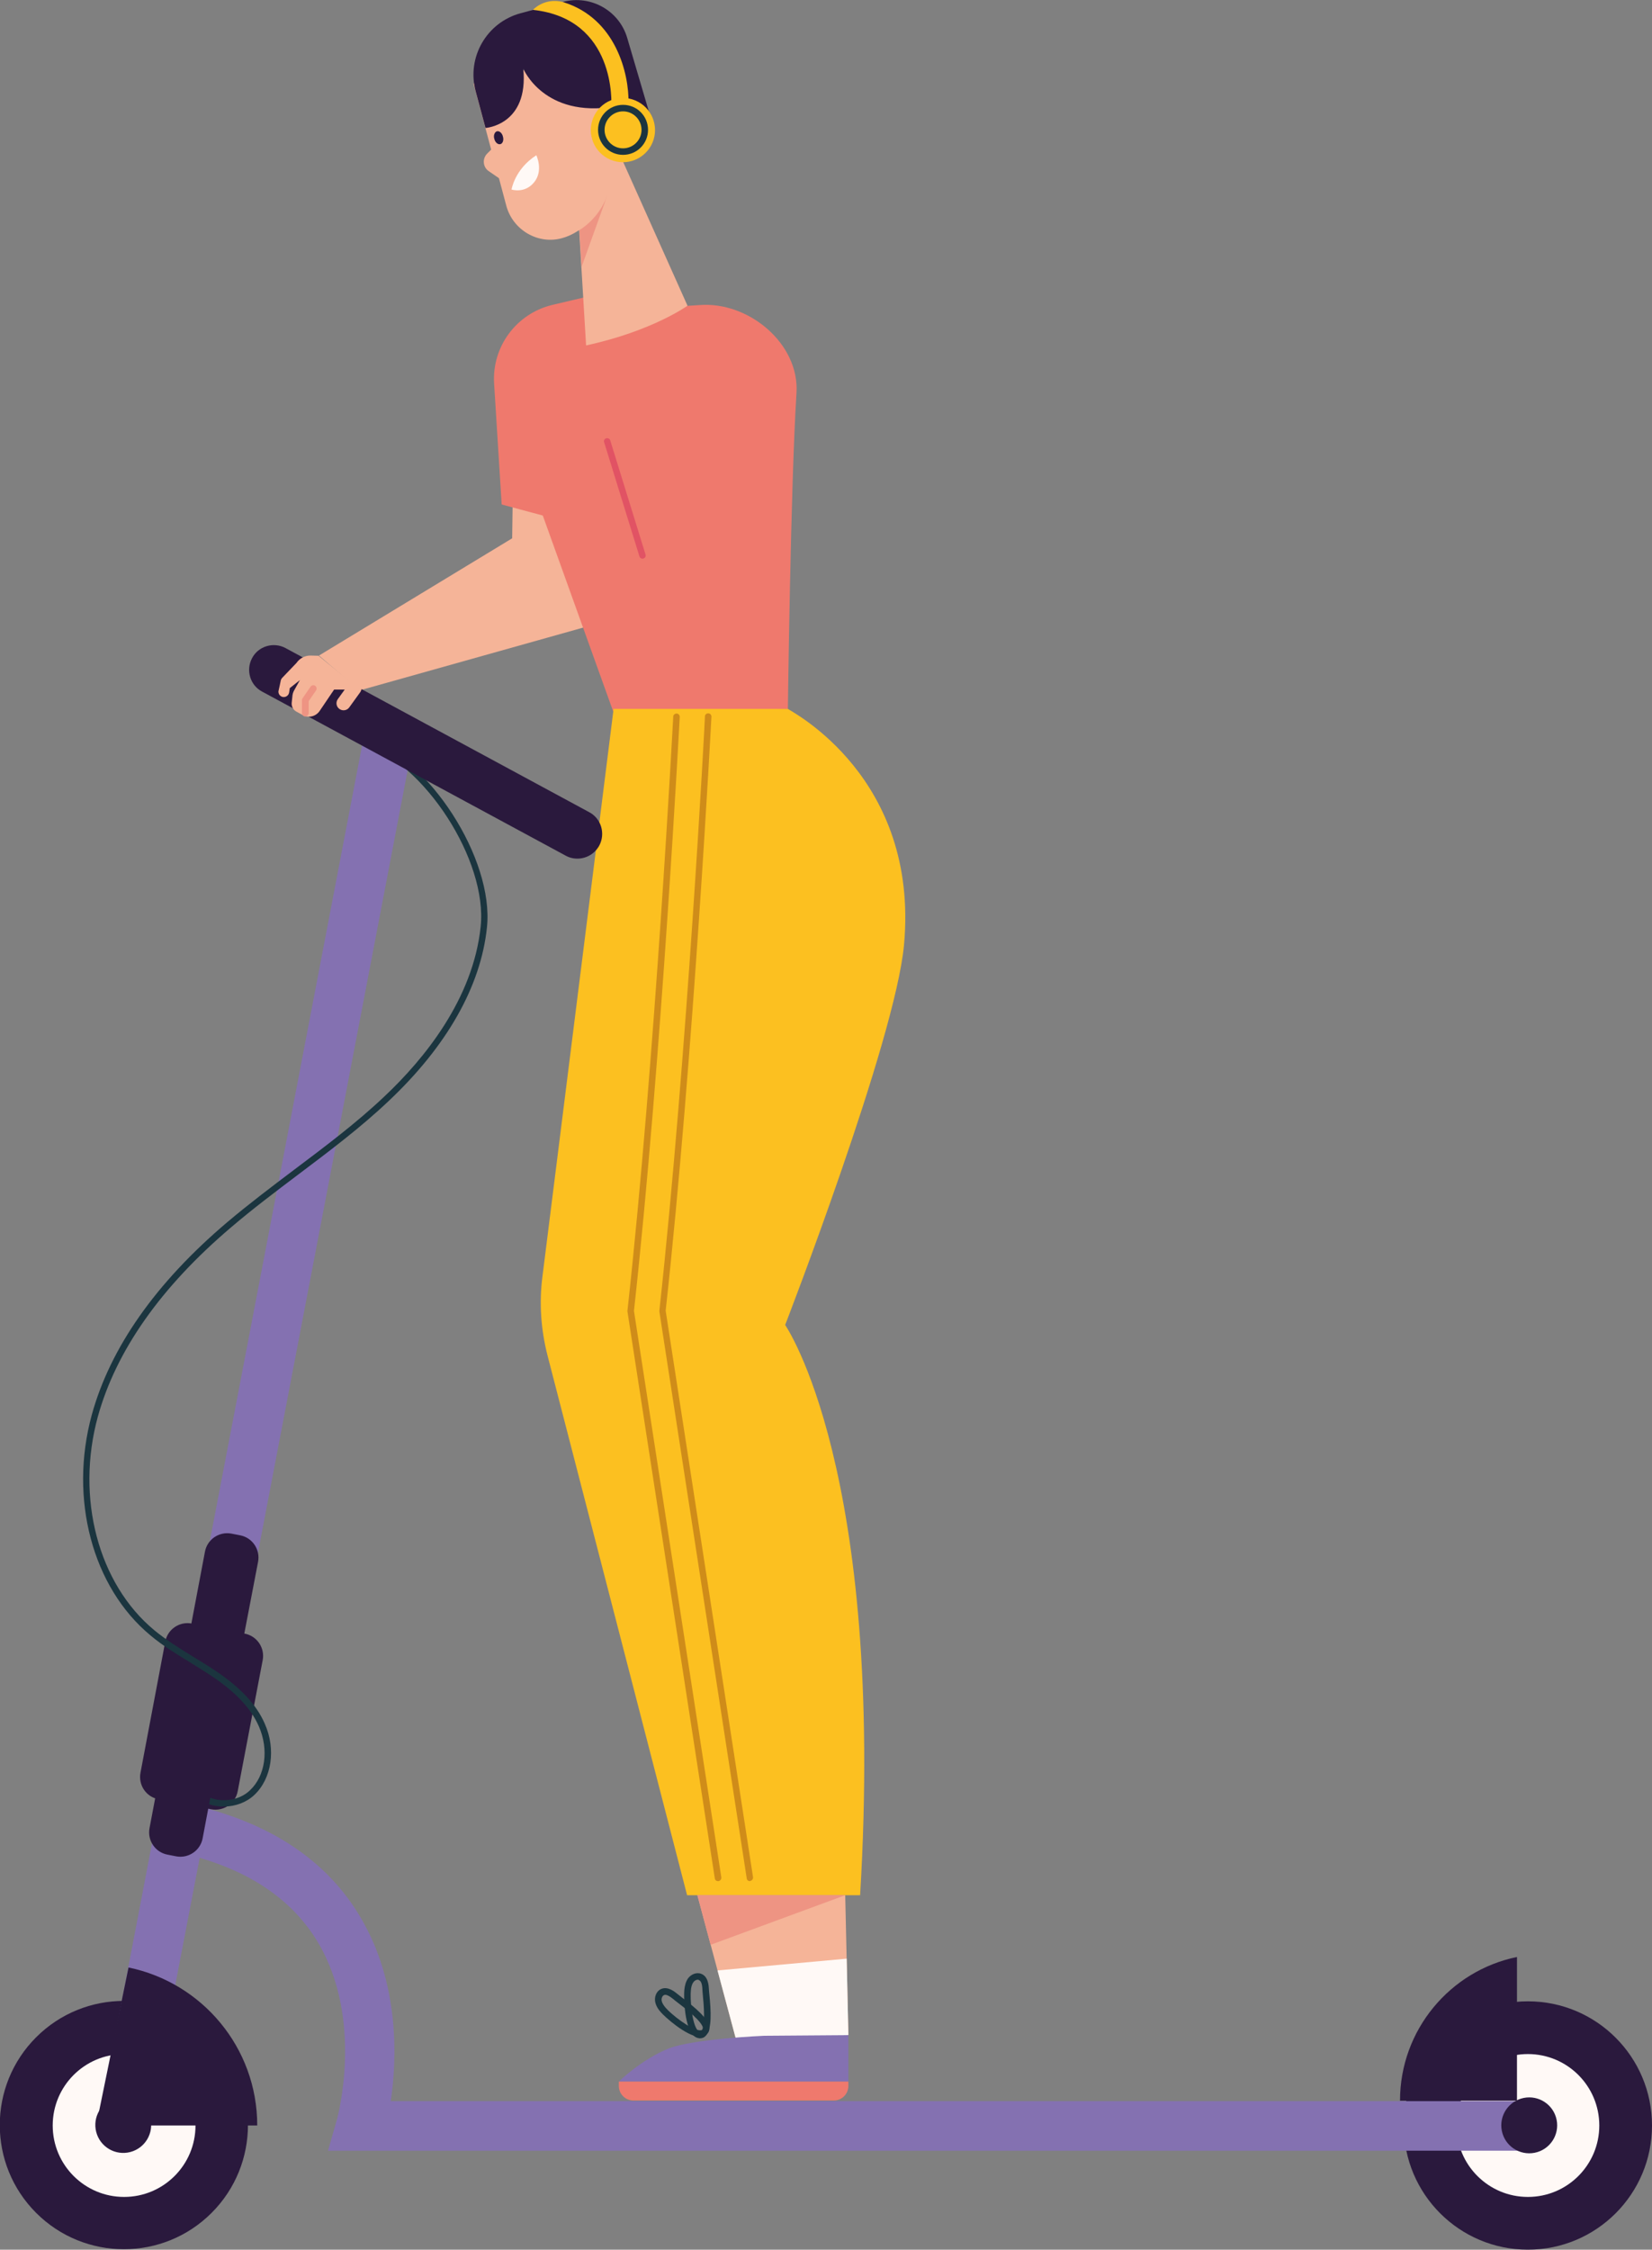 <?xml version="1.0" encoding="UTF-8"?> <!-- Generator: Adobe Illustrator 24.1.2, SVG Export Plug-In . SVG Version: 6.00 Build 0) --> <svg xmlns="http://www.w3.org/2000/svg" xmlns:xlink="http://www.w3.org/1999/xlink" id="Слой_1" x="0px" y="0px" viewBox="0 0 786.7 1070.7" style="enable-background:new 0 0 786.7 1070.7;" xml:space="preserve"><rect x="0" y="0" width="786.7" height="1070.7" fill="#808080" stroke="none"/> <style type="text/css"> .st0{fill:#F5B498;} .st1{fill:#EF796D;} .st2{fill:#2A193D;} .st3{fill:#FFF9F6;} .st4{fill:#8471B1;} .st5{fill:#1B353F;} .st6{fill:#EE9483;} .st7{fill:#FCC020;} .st8{fill:#CF8C19;} .st9{fill:#E15364;} </style> <path class="st0" d="M243.9,256.2l1.1-78.8c0.3-20.4,18.2-36,38.4-33.5l20.2,2.5c21.7,2.7,35.9,24.1,29.8,45.1l-24.1,83.9 c-2.8,9.8-10.5,17.4-20.2,20.1l-117.9,33.1L151.9,312L243.9,256.2z"></path> <g> <path class="st1" d="M300.5,136.3c0,0,74.2,14.4,28.1,127.9l-89.7-24.1l-3.6-57.5c-1.1-17.6,10.6-33.4,27.8-37.5L300.5,136.3z"></path> </g> <ellipse transform="matrix(0.707 -0.707 0.707 0.707 -697.927 338.053)" class="st2" cx="59.1" cy="1011.5" rx="59.1" ry="59.1"></ellipse> <circle class="st3" cx="59.1" cy="1011.6" r="34"></circle> <ellipse class="st2" cx="727.6" cy="1011.6" rx="59.1" ry="59.1"></ellipse> <circle class="st3" cx="727.6" cy="1011.6" r="34"></circle> <path class="st4" d="M47.5,1007.3l125.4-655c1.2-6.4,7.4-10.6,13.8-9.3c6.4,1.2,10.6,7.4,9.3,13.8L99.5,861 c32.8,9.1,57,26.2,71.8,50.9c19.2,31.9,17.7,68.2,14.8,88.1h543c6.5,0,11.8,5.3,11.8,11.8s-5.3,11.8-11.8,11.8H156.2l4.3-15 c0.1-0.5,13.1-47.3-9.3-84.5c-11.4-18.9-30.2-32.3-56.1-39.9l-24.5,127.5c-1.1,5.6-6,9.6-11.5,9.6c-0.7,0-1.5-0.1-2.2-0.2 C50.5,1019.8,46.3,1013.7,47.5,1007.3z"></path> <path class="st2" d="M666.7,999.8c0-33.7,23.9-61.9,55.7-68.4v68.4H666.7z"></path> <ellipse transform="matrix(0.968 -0.25 0.25 0.968 -251.294 46.976)" class="st2" cx="59" cy="1011.5" rx="13.3" ry="13.3"></ellipse> <ellipse transform="matrix(0.981 -0.196 0.196 0.981 -183.795 161.856)" class="st2" cx="727.6" cy="1011.5" rx="13.3" ry="13.3"></ellipse> <path class="st2" d="M75.4,856.3l25.2,4.8c5.8,1.1,11.5-2.7,12.6-8.6l11.9-62.4c1.1-5.8-2.7-11.5-8.6-12.6l-25.2-4.8 c-5.8-1.1-11.5,2.7-12.6,8.6l-11.8,62.4C65.8,849.6,69.6,855.2,75.4,856.3z"></path> <path class="st5" d="M106.6,859.8c-1.5,0-3-0.1-4.4-0.4c-6-1.2-10.6-4.6-12.9-9.5c-0.4-0.8,0-1.7,0.8-2.1c0.8-0.4,1.7,0,2.1,0.8 c1.8,4,5.7,6.8,10.6,7.8c5.9,1.2,12.3-0.5,16.2-4.3c7.4-6.9,9.1-19.4,4.3-30.4c-3.8-8.7-11.1-16.4-22.8-24.2 c-3.3-2.2-6.8-4.3-10.1-6.4c-6.4-3.9-13-7.9-18.8-12.8c-27.6-22.9-38.8-65-27.9-104.9c8.8-32,30.5-62.9,64.5-91.7 c10.3-8.7,21.3-17,31.9-25c14.5-10.9,29.6-22.2,43-34.9c18.9-17.8,42.2-46.3,45.8-80.8c3.3-31.4-26.7-77.9-56.4-87.3 c-0.8-0.3-1.3-1.1-1-1.9s1.1-1.3,1.9-1c30.8,9.7,61.9,58,58.5,90.5c-2.9,28.1-19.1,56.6-46.8,82.7c-13.5,12.8-28.6,24.1-43.2,35.1 c-10.6,8-21.5,16.2-31.7,24.9c-33.6,28.5-54.9,58.8-63.6,90.2c-10.6,38.7,0.2,79.6,26.9,101.7c5.7,4.7,12.2,8.7,18.5,12.6 c3.4,2.1,6.9,4.2,10.2,6.4c12.3,8.2,19.9,16.3,23.9,25.5c5.4,12.1,3.3,26.1-5,33.9C117.4,857.8,112.1,859.8,106.6,859.8z"></path> <polygon class="st0" points="404,968.5 402.5,902 332.1,902 352.3,977.3 "></polygon> <g> <path class="st1" d="M240.6,195.5L240.6,195.5c-7.7-21.5,7.2-44.5,29.9-46.3l62.5-4c23.5-1.9,47.8,18.4,46.3,41.9 c-2.8,44-4.1,150.3-4.1,150.3l-82.3,3.7C292.9,341,244.5,206.6,240.6,195.5z"></path> </g> <path class="st0" d="M327.4,145.5L293,68.7c11.3,4.6,20-5.7,16.4-14.4c-3.1-7.5-12.6-5.1-16.7-3.6l-7.3-27l-59.9,16.1l8.4,31.4 l-1.9,1.9c-2.4,2.4-2.1,6.5,0.8,8.4l4.8,3.3l3.5,13.1c3.1,11.6,15.2,18.7,26.7,15.4c4.4-1.2,8-3.8,8-3.8l3.3,54.9 C310.6,157.6,327.4,145.5,327.4,145.5z"></path> <path class="st2" d="M298.7,18.1l10.7,36.3c-4.3-8.5-16.7-3.7-16.7-3.7c-33.7,5.6-43.5-18-43.5-18c2.6,26.9-18,28.2-18,28.2 l-4.7-17.5c-4.3-16.1,5.2-32.7,21.4-37.1l20.2-5.4C281.2-2.6,294.9,5,298.7,18.1z"></path> <path class="st2" d="M235.4,66.1c0.4,1.7,1.7,2.8,2.9,2.5c1.1-0.3,1.7-1.9,1.2-3.6c-0.4-1.7-1.7-2.8-2.9-2.5 C235.5,62.9,234.9,64.5,235.4,66.1z"></path> <path class="st3" d="M243.6,90.2c0,0,1.5-9.7,11.8-16.3c0,0,3.5,7.2-1,12.8S243.6,90.2,243.6,90.2z"></path> <path class="st6" d="M275.9,109.5c0,0,9.3-5.1,13.4-16.8L277,126.9L275.9,109.5z"></path> <g> <path class="st7" d="M409.6,902c12.1-202.5-35.7-271.4-35.7-271.4s52.4-135.3,56.6-180.9c7.3-79.7-53.4-110.9-55.3-112.3l0,0h-83 l-33.9,270.3c-1.6,12.5-0.7,25.1,2.4,37.3l66.5,257L409.6,902L409.6,902z"></path> </g> <path class="st8" d="M341.9,895.3c-0.8,0-1.4-0.5-1.5-1.3l-41.6-269.8c0-0.1,0-0.3,0-0.4c13.3-120.8,21.7-281.1,21.8-282.7 c0-0.9,0.8-1.5,1.6-1.5c0.9,0,1.5,0.8,1.5,1.6c-0.1,1.6-8.5,161.8-21.8,282.7l41.6,269.6c0.1,0.8-0.4,1.6-1.3,1.8 C342.1,895.3,342,895.3,341.9,895.3z"></path> <path class="st8" d="M357.1,895.3c-0.8,0-1.4-0.5-1.5-1.3L314,624.2c0-0.1,0-0.3,0-0.4C327.2,503,335.7,342.7,335.7,341 c0-0.9,0.7-1.5,1.6-1.5s1.5,0.8,1.5,1.6c-0.1,1.6-8.5,161.8-21.8,282.7l41.6,269.6c0.1,0.8-0.4,1.6-1.3,1.8 C357.2,895.3,357.2,895.3,357.1,895.3z"></path> <path class="st2" d="M91,773.4l25.2,4.8l6.7-34.9c1.1-5.8-2.7-11.5-8.6-12.6l-4.1-0.8c-5.8-1.1-11.5,2.7-12.6,8.6L91,773.4z"></path> <path class="st2" d="M79.8,882.7l4.1,0.8c5.8,1.1,11.5-2.7,12.6-8.6l4.6-24.3c1.1-5.8-2.7-11.5-8.6-12.6l-4.1-0.8 c-5.8-1.1-11.5,2.7-12.6,8.6l-4.6,24.3C70.1,875.9,73.9,881.6,79.8,882.7z"></path> <path class="st9" d="M306,265.9c-0.7,0-1.3-0.4-1.5-1.1l-16.8-54.3c-0.3-0.8,0.2-1.7,1-1.9s1.7,0.2,1.9,1l16.8,54.3 c0.3,0.8-0.2,1.7-1,1.9C306.3,265.9,306.2,265.9,306,265.9z"></path> <polygon class="st6" points="332.1,902 402.5,902 338.4,925.6 "></polygon> <polygon class="st3" points="403.2,932.2 341.7,937.8 352.3,977.3 404,968.5 "></polygon> <g> <path class="st5" d="M333.4,969.4c-0.1,0-0.2,0-0.3,0c-6.4-0.3-16.7-9.7-18.3-11.6c-1.2-1.3-2.4-3-2.8-5.1s0.4-4.9,2.7-6 c3.3-1.6,6.8,1.4,7.9,2.3c0.4,0.3,1,0.8,1.9,1.5c6.3,4.8,13.1,10.3,13.3,14.6c0.1,1.2-0.3,2.2-1.2,3 C335.8,969,334.7,969.4,333.4,969.4z M316.8,949.4c-0.3,0-0.5,0.1-0.7,0.2c-0.8,0.4-1.2,1.7-1,2.6c0.2,1.3,1.2,2.6,2.1,3.6l0,0 c2.2,2.6,11.6,10.3,16.1,10.5c0.9,0,1.2-0.2,1.3-0.3c0.2-0.2,0.2-0.3,0.2-0.6c-0.2-3.2-8.8-9.8-12.1-12.3c-0.9-0.7-1.7-1.3-2-1.6 C319,950.1,317.7,949.4,316.8,949.4z"></path> <path class="st5" d="M333.4,970.1c-0.1,0-0.2,0-0.3,0c-1.2-0.1-2.4-0.7-3.3-1.8c-4.1-4.9-4.2-18.8-3.9-21.3 c0.2-1.8,0.6-3.8,1.8-5.5c1.3-1.7,3.8-3,6.2-2.1c3.5,1.3,3.6,5.9,3.7,7.4c0,0.5,0.1,1.3,0.2,2.4c0.8,7.9,1.3,16.6-1.7,19.7 C335.4,969.7,334.5,970.1,333.4,970.1z M332.3,942.2c-0.8,0-1.6,0.5-2.1,1.2c-0.8,1.1-1.1,2.6-1.2,3.9l0,0 c-0.4,3.4,0.3,15.5,3.2,19c0.6,0.7,1,0.7,1.1,0.7c0.2,0,0.4,0,0.6-0.2c2.2-2.3,1.2-13.2,0.8-17.2c-0.1-1.2-0.2-2.1-0.2-2.6 c-0.1-2.7-0.6-4.2-1.7-4.6C332.7,942.2,332.5,942.2,332.3,942.2z M327.5,947.1L327.5,947.1L327.5,947.1z"></path> <path class="st4" d="M363.9,968.9c0,0-33.8,1.4-45.6,6.1c-13.1,5.3-23.6,15.7-23.6,15.7H404v-22.1L363.9,968.9z"></path> <g> <path class="st1" d="M294.7,990.7v2.1c0,3.8,3.1,6.9,6.9,6.9h95.5c3.8,0,6.9-3.1,6.9-6.9v-2.1H294.7z"></path> </g> </g> <g> <path class="st2" d="M273,408.5c4.9,0.8,9.9-1.5,12.4-6.1c3-5.7,0.9-12.9-4.9-15.9l-144.6-78.1c-5.7-3-12.9-0.9-15.9,4.9 c-3,5.7-0.9,12.9,4.9,15.9l144.6,78.1C270.6,407.9,271.8,408.3,273,408.5z"></path> </g> <path class="st0" d="M161.6,337.4L161.6,337.4c1.5,1.1,3.6,0.8,4.7-0.7l5.2-7.2c1.1-1.5,0.8-3.6-0.7-4.7l0,0 c-1.5-1.1-3.6-0.8-4.7,0.7l-5.2,7.2C159.8,334.2,160.1,336.3,161.6,337.4z"></path> <path class="st0" d="M133.7,323.9c0.1-0.5,0.4-1,0.8-1.4l6.7-7c1.5-2.2,4-3.5,6.6-3.5l3.9,0.1l19.7,16.1h-12.3l-6.9,10.2 c-1.8,2.6-5.3,3.5-8.1,1.9l-3.1-1.7c-1.4-0.8-2.2-2.4-2.1-4l0.4-3.8c0.1-0.7,0.3-1.3,0.6-1.9l2.9-5.2l-4.8,3.8l-0.3,2 c-0.2,1.5-1.6,2.5-3.1,2.2l0,0c-1.3-0.3-2.1-1.5-2-2.7C133,327.1,133.5,325.1,133.7,323.9z"></path> <path class="st6" d="M145.4,341c-0.9,0-1.6-0.7-1.6-1.6v-6.2c0-0.3,0.1-0.6,0.3-0.9l3.8-5.5c0.5-0.7,1.5-0.9,2.2-0.4 s0.9,1.5,0.4,2.2l-3.5,5.1v5.7C146.9,340.3,146.2,341,145.4,341z"></path> <g> <path class="st7" d="M299.3,49.2c0.3-14.3-6.1-40.3-30.8-48.1c-5.2-1.6-10.9-0.2-14.7,3.6l0,0c39.7,4.3,37.4,44.7,37.3,46.2 L299.3,49.2z"></path> </g> <path class="st2" d="M61.2,936.4c35,7.2,61.3,38.1,61.3,75.2H45.8L61.2,936.4z"></path> <ellipse transform="matrix(0.386 -0.922 0.922 0.386 125.134 311.618)" class="st7" cx="296.7" cy="61.8" rx="15.3" ry="15.3"></ellipse> <path class="st5" d="M296.7,73.7c-6.6,0-11.9-5.3-11.9-11.9s5.3-11.9,11.9-11.9s11.9,5.3,11.9,11.9S303.3,73.7,296.7,73.7z M296.7,53c-4.8,0-8.8,3.9-8.8,8.8c0,4.8,3.9,8.8,8.8,8.8c4.8,0,8.8-3.9,8.8-8.8C305.5,57,301.6,53,296.7,53z"></path> </svg> 